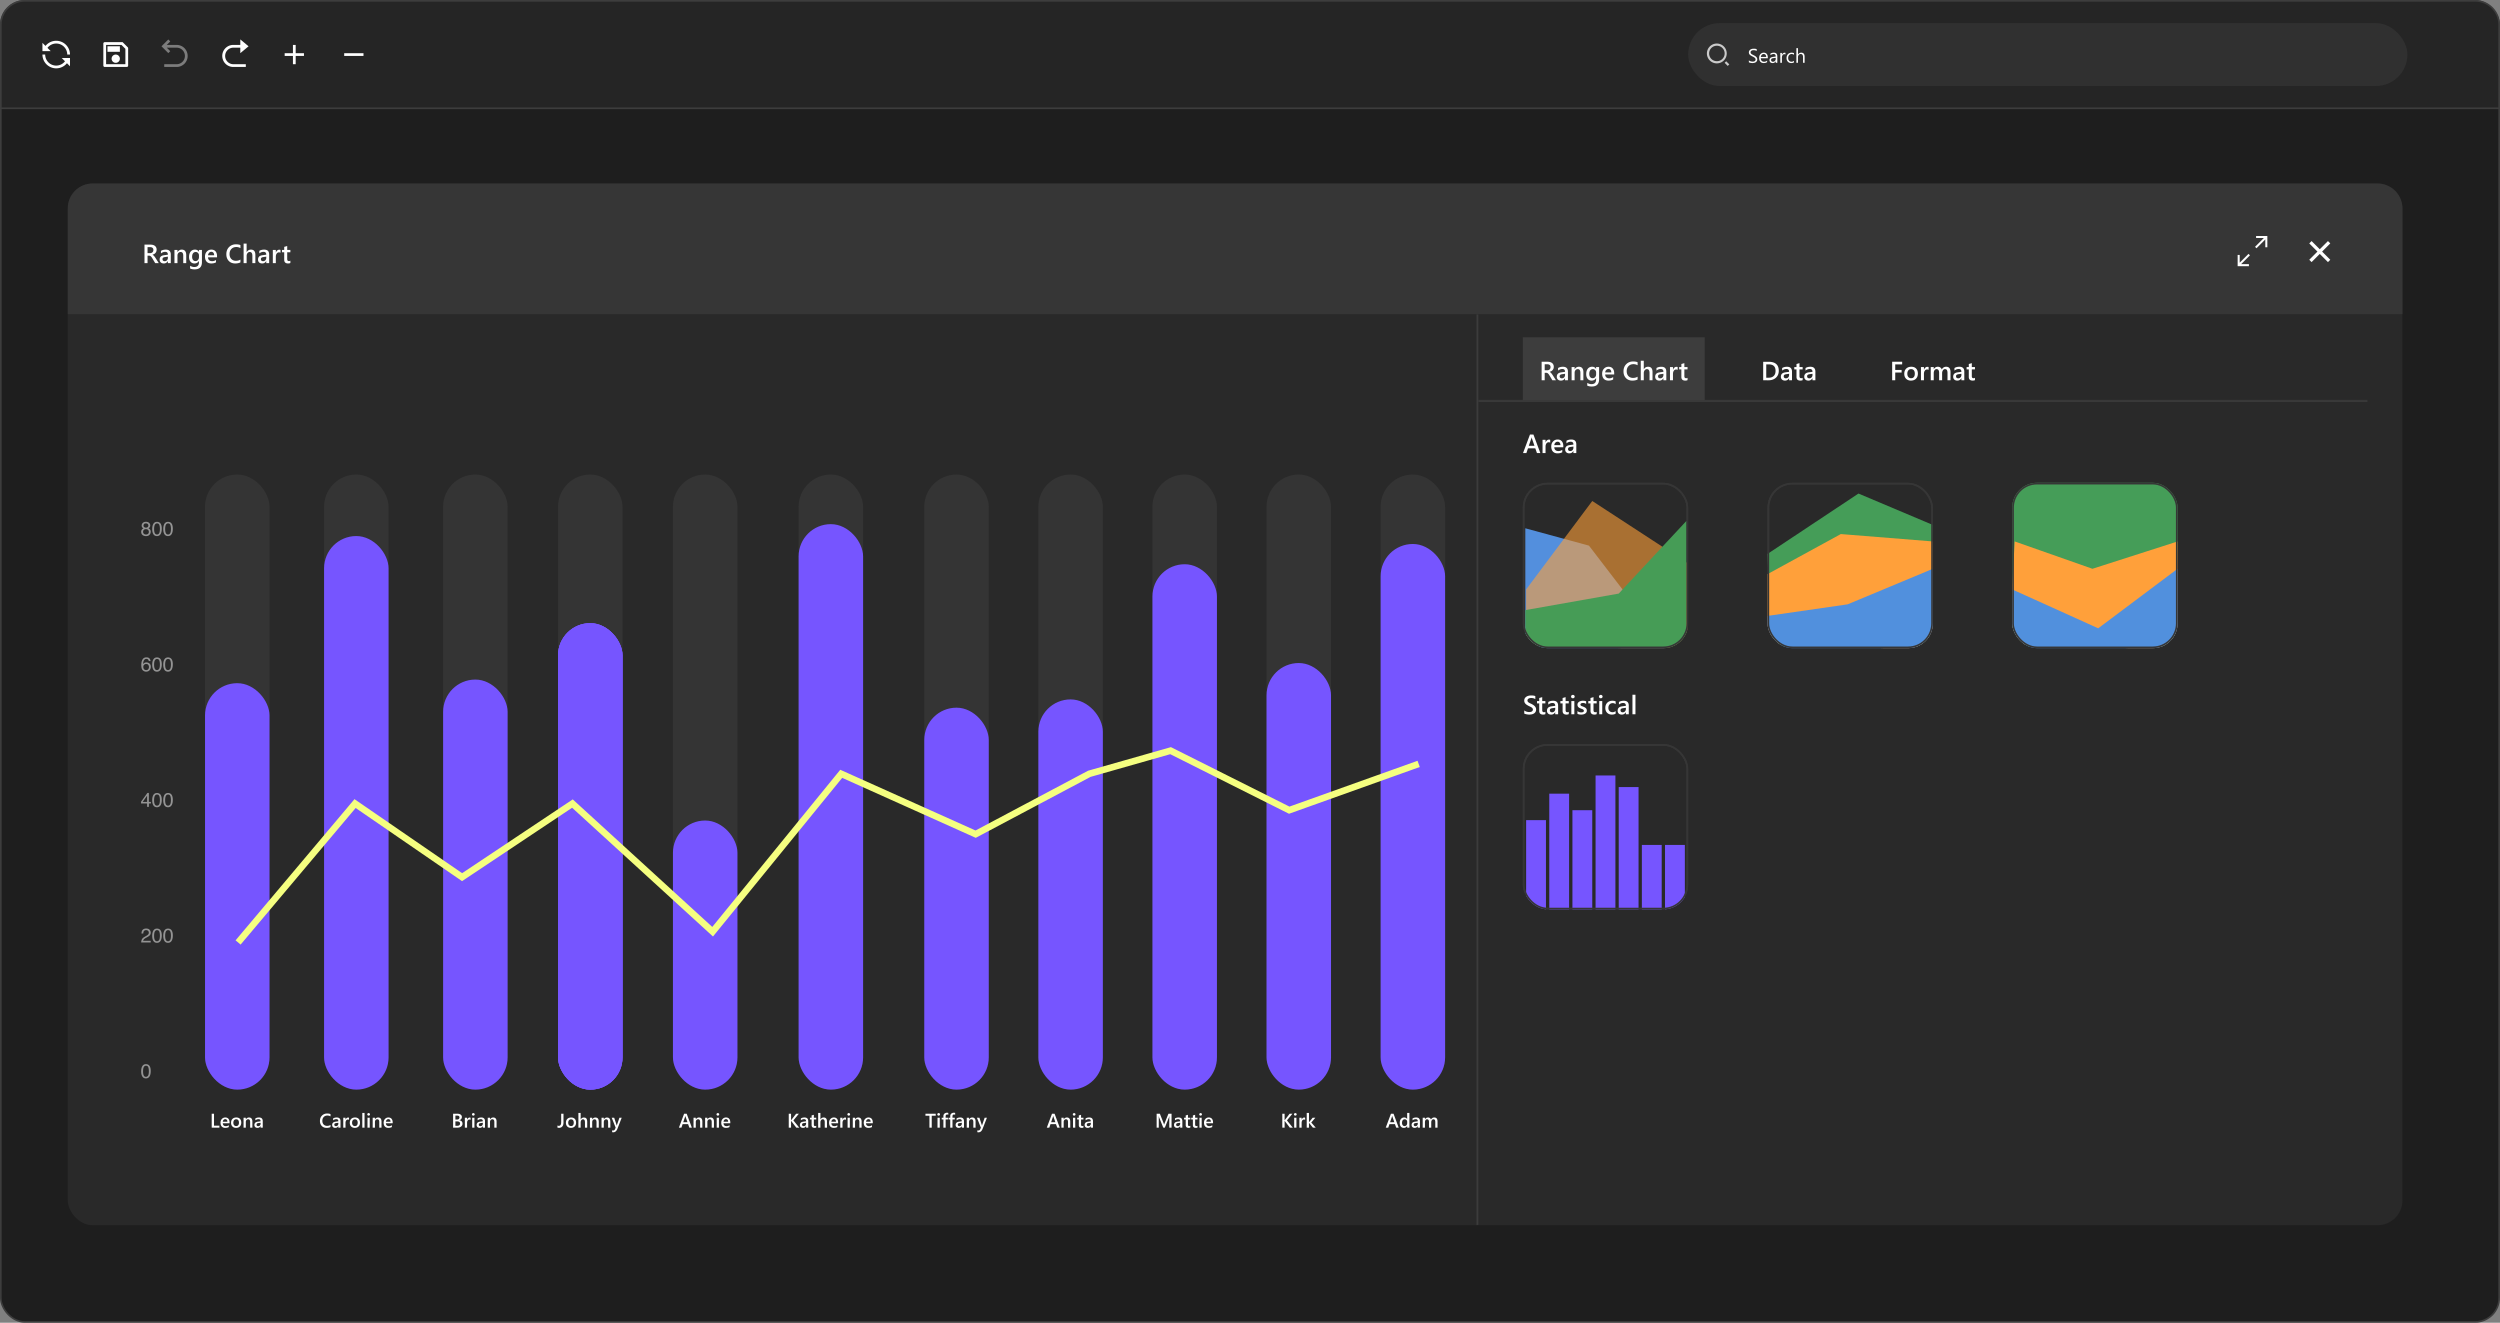 <svg xmlns="http://www.w3.org/2000/svg" width="1512" height="800" fill="none"><rect width="100%" height="100%" fill="#808080" stroke="none"/><rect width="1511" height="799" x=".5" y=".5" fill="#1E1E1E" stroke="#3D3D3D" rx="14.5"/><path fill="#252525" stroke="#3D3D3D" d="M15 .5h1482c8.01 0 14.5 6.492 14.5 14.5v50.5H.5V15C.5 6.992 6.992.5 15 .5Z"/><path fill="#fff" d="M34 26.333a6.66 6.66 0 0 0-5.298 2.62l1.964 1.964h-5v-5l1.85 1.848A8.333 8.333 0 0 1 42.333 33h-1.668A6.667 6.667 0 0 0 34 26.333M27.333 33a6.667 6.667 0 0 0 11.965 4.048l-1.965-1.965h5v5l-1.849-1.849A8.333 8.333 0 0 1 25.666 33zm36.834-5.833v11.666h11.666v-9.31l-2.357-2.356zm-.834-1.667h10.834l3.089 3.09a.83.83 0 0 1 .244.588v10.489c0 .46-.373.833-.833.833H63.333a.833.833 0 0 1-.833-.833V26.333c0-.46.373-.833.833-.833M70 38a2.5 2.5 0 1 1 0-5 2.5 2.5 0 0 1 0 5m-5-10h7.5v3.333H65z"/><path fill="#fff" fill-opacity=".4" d="m100.857 28.833 2.113 2.113-1.179 1.178L97.667 28l4.124-4.125 1.179 1.178-2.113 2.113h5.976a6.667 6.667 0 1 1 0 13.334h-7.5v-1.667h7.5a5 5 0 1 0 0-10z"/><path fill="#fff" d="M145.333 28.833v3.334l5-4.167-5-4.167v3.334h-4.166a6.667 6.667 0 1 0 0 13.333h7.5v-1.667h-7.5a5 5 0 1 1 0-10zm31.834 3.334v-5h1.666v5h5v1.666h-5v5h-1.666v-5h-5v-1.666zm36 0h6.666v1.666h-11.666v-1.666z"/><rect width="435" height="38" x="1021" y="14" fill="#303030" rx="19"/><path fill="#CACACA" d="M1038.33 26.333c3.32 0 6 2.688 6 6s-2.68 6-6 6c-3.31 0-6-2.688-6-6s2.69-6 6-6m0 10.667a4.667 4.667 0 1 0 0-9.333 4.665 4.665 0 0 0-4.66 4.666 4.665 4.665 0 0 0 4.66 4.667m5.66.047 1.89 1.886-.95.943-1.88-1.886z"/><path fill="#fff" d="M1057.71 37.66V36.5c.13.117.29.223.47.316.19.094.39.174.59.24.21.063.41.112.62.147q.315.053.57.053c.61 0 1.06-.111 1.36-.334q.45-.34.45-.973 0-.34-.15-.592c-.1-.167-.24-.32-.41-.457q-.27-.21-.63-.398a60 60 0 0 0-.77-.404c-.3-.149-.57-.3-.82-.451-.26-.153-.48-.32-.67-.504a2.3 2.3 0 0 1-.44-.621 1.9 1.9 0 0 1-.16-.82c0-.384.08-.716.25-.997q.255-.428.66-.703c.28-.184.59-.32.94-.41s.71-.135 1.07-.135c.83 0 1.43.1 1.81.299v1.107c-.5-.343-1.13-.515-1.91-.515-.22 0-.43.023-.65.07q-.315.064-.57.217c-.17.101-.3.232-.41.392s-.16.356-.16.586q0 .322.12.557.12.234.36.428c.15.129.34.254.56.375q.345.181.78.398c.31.148.59.305.86.469s.51.345.71.545q.3.299.48.662t.18.832c0 .414-.08.766-.25 1.055-.16.285-.37.517-.65.697s-.59.309-.95.387a5 5 0 0 1-1.14.123c-.13 0-.29-.012-.49-.035a6 6 0 0 1-.6-.094 6 6 0 0 1-.58-.147 1.8 1.8 0 0 1-.43-.205m11.46-2.42h-4.24q.03 1.002.54 1.547c.35.363.82.545 1.42.545q1.02 0 1.86-.668v.902c-.52.383-1.22.575-2.09.575-.85 0-1.51-.272-2-.815q-.72-.82-.72-2.303c0-.933.26-1.693.79-2.279.53-.59 1.19-.885 1.97-.885q1.185 0 1.83.762c.43.508.64 1.213.64 2.115zm-.98-.814c-.01-.555-.14-.986-.41-1.295-.26-.309-.63-.463-1.09-.463s-.84.162-1.16.486-.51.748-.58 1.272zm6.73 3.574h-.96v-.937h-.02c-.42.718-1.03 1.078-1.85 1.078-.59 0-1.06-.159-1.4-.475q-.51-.474-.51-1.26 0-1.68 1.98-1.957l1.8-.252q0-1.53-1.23-1.529c-.73 0-1.38.246-1.96.738v-.984q.885-.563 2.04-.563c1.41 0 2.11.746 2.11 2.239zm-.96-3.035-1.44.2c-.45.062-.79.173-1.01.333-.23.156-.34.436-.34.838 0 .293.1.533.31.72q.315.276.84.276c.47 0 .87-.166 1.17-.498.32-.336.47-.76.47-1.272zm5.9-1.992c-.16-.13-.41-.194-.72-.194-.41 0-.76.194-1.03.58-.28.387-.41.914-.41 1.582V38h-.97v-6h.97v1.236h.02c.14-.421.34-.75.63-.984.28-.238.59-.358.94-.358q.375 0 .57.083zm5.14 4.752c-.46.277-1.01.416-1.64.416-.86 0-1.55-.278-2.08-.832q-.78-.839-.78-2.168c0-.989.28-1.782.85-2.38.56-.6 1.32-.902 2.26-.902.53 0 1 .098 1.4.293v.985c-.45-.313-.92-.469-1.43-.469-.62 0-1.12.22-1.51.662-.39.438-.59 1.014-.59 1.729 0 .703.18 1.257.55 1.664.37.406.87.609 1.49.609.52 0 1.02-.174 1.48-.522zm6.43.275h-.96v-3.457c0-1.25-.47-1.875-1.4-1.875-.46 0-.86.182-1.18.545q-.48.54-.48 1.389V38h-.96v-8.883h.96v3.88h.02c.46-.759 1.12-1.138 1.97-1.138 1.35 0 2.03.815 2.03 2.444z"/><rect width="1412" height="630" x="41" y="111" fill="#292929" rx="15"/><path fill="#fff" d="M931.586 274h-2.039l-1.008-2.852h-4.406l-.969 2.852h-2.031l4.195-11.203h2.094zm-3.539-4.367-1.555-4.469a5 5 0 0 1-.148-.703h-.032a4.4 4.4 0 0 1-.156.703l-1.539 4.469zm9.523-1.906q-.328-.258-.945-.258-.804 0-1.344.726-.539.728-.539 1.977V274h-1.812v-8h1.812v1.648h.031q.266-.844.813-1.312.555-.477 1.234-.477.492 0 .75.149zm7.914 2.765h-5.453q.032 1.11.68 1.711.655.602 1.797.602 1.281 0 2.351-.766v1.461q-1.093.688-2.89.688-1.766 0-2.774-1.086-1-1.094-1-3.071 0-1.868 1.102-3.039 1.109-1.18 2.75-1.18 1.64 0 2.539 1.055.898 1.055.898 2.93zm-1.75-1.281q-.007-.976-.461-1.516-.453-.546-1.25-.547-.78 0-1.328.571-.538.57-.664 1.492zm9.618 4.789h-1.758v-1.25h-.032q-.827 1.438-2.429 1.438-1.18 0-1.852-.641-.664-.64-.664-1.695 0-2.266 2.61-2.641l2.375-.336q0-1.711-1.625-1.711-1.43 0-2.579.984v-1.586q1.266-.75 2.922-.75 3.032 0 3.032 2.985zm-1.75-3.93-1.68.235q-.781.1-1.18.383-.39.273-.39.968 0 .508.359.836.367.32.977.32.828 0 1.367-.578.547-.585.547-1.468z"/><g clip-path="url(#a)"><rect width="99" height="99" x="921.5" y="292.5" stroke="#363636" rx="14.5"/><path fill="#538FDD" d="m961 330-38.5-10.5V392h86z"/><path fill="#FFA03A" fill-opacity=".6" d="m963 303-40 53.5v34l97.5 2.5v-52.5z"/><path fill="#469C56" d="m979 359 41-44v76.5h-97.5V369z"/></g><rect width="99" height="99" x="921.5" y="292.5" stroke="#363636" rx="14.5"/><g clip-path="url(#b)"><rect width="99" height="99" x="1069.5" y="292.5" stroke="#363636" rx="14.5"/><path fill="#459D58" d="m1124 298.5-55 36.5 2 56h96l2-73.5z"/><path fill="#FFA03A" d="M1113.32 323 1067 348.319v41.206L1169 393v-65.532z"/><path fill="#5190DD" d="m1117.45 365.5-48.45 7V392h100v-48z"/></g><rect width="99" height="99" x="1069.5" y="292.5" stroke="#363636" rx="14.5"/><g clip-path="url(#c)"><rect width="99" height="99" x="1217.5" y="292.5" stroke="#363636" rx="14.5"/><path fill="#459D58" d="M1277.74 292H1215v99h100.39l2.61-99z"/><path fill="#FFA03A" d="m1265.5 344-47-16.532-3.5 62.057L1317 393v-65.532z"/><path fill="#5190DD" d="m1269 380-52-23.5V392h100v-48z"/></g><rect width="99" height="99" x="1217.5" y="292.5" stroke="#363636" rx="14.5"/><path fill="#fff" d="M921.867 431.555v-1.914q.258.234.61.421.359.188.757.321.4.125.797.195.399.07.735.07 1.172 0 1.742-.39.578-.391.578-1.133 0-.399-.195-.687a1.9 1.9 0 0 0-.532-.54 5.3 5.3 0 0 0-.812-.46 34 34 0 0 0-.992-.469 16 16 0 0 1-1.063-.617 4.8 4.8 0 0 1-.859-.688 3 3 0 0 1-.571-.859 2.8 2.8 0 0 1-.203-1.117q0-.79.352-1.368.36-.585.937-.961a4.2 4.2 0 0 1 1.329-.562q.742-.188 1.515-.188 1.758 0 2.563.399v1.836q-.953-.688-2.453-.688-.414 0-.829.078-.405.078-.734.258a1.6 1.6 0 0 0-.523.461 1.13 1.13 0 0 0-.204.68q0 .375.157.648.156.274.453.5.305.227.734.446.438.21 1.008.461.586.304 1.102.64.523.336.914.742.398.406.625.907.234.492.234 1.125 0 .85-.344 1.437a2.76 2.76 0 0 1-.929.953 4.1 4.1 0 0 1-1.336.531 7.5 7.5 0 0 1-1.602.165q-.28 0-.695-.047a8 8 0 0 1-.836-.125 7 7 0 0 1-.813-.196 2.6 2.6 0 0 1-.617-.265m12.781.359q-.531.266-1.398.266-2.328 0-2.328-2.235v-4.523h-1.336V424h1.336v-1.852l1.812-.515V424h1.914v1.422h-1.914v4q0 .71.258 1.016.258.304.86.304.46 0 .796-.265zm7.704.086h-1.758v-1.25h-.032q-.827 1.438-2.429 1.438-1.18 0-1.852-.641-.664-.64-.664-1.695 0-2.266 2.61-2.641l2.375-.336q0-1.711-1.625-1.711-1.43 0-2.579.984v-1.586q1.266-.75 2.922-.75 3.032 0 3.032 2.985zm-1.75-3.93-1.68.235q-.781.1-1.18.383-.39.273-.39.968 0 .508.359.836.367.32.977.32.828 0 1.367-.578.547-.585.547-1.468zm8.187 3.844q-.531.266-1.398.266-2.328 0-2.329-2.235v-4.523h-1.335V424h1.335v-1.852l1.813-.515V424h1.914v1.422h-1.914v4q0 .71.258 1.016.258.304.859.304.46 0 .797-.265zm2.477-9.594q-.445 0-.766-.289a.96.96 0 0 1-.312-.734q0-.445.312-.742.32-.297.766-.297.46 0 .781.297.32.297.32.742a.97.97 0 0 1-.32.726 1.1 1.1 0 0 1-.781.297m.898 9.68h-1.812v-8h1.812zm1.875-.25v-1.68q1.016.774 2.242.774 1.641 0 1.641-.969a.75.75 0 0 0-.141-.461 1.3 1.3 0 0 0-.383-.344 2.8 2.8 0 0 0-.562-.265q-.32-.117-.719-.266a8 8 0 0 1-.89-.414 3 3 0 0 1-.657-.492 1.9 1.9 0 0 1-.39-.633 2.3 2.3 0 0 1-.133-.82q0-.579.273-1.016.274-.445.735-.742a3.4 3.4 0 0 1 1.047-.453 4.7 4.7 0 0 1 1.21-.157q1.11 0 1.985.336v1.586q-.844-.578-1.938-.578-.343 0-.625.071a1.6 1.6 0 0 0-.468.195.94.94 0 0 0-.305.305.7.7 0 0 0-.109.382q0 .258.109.438.11.18.32.32.219.133.516.25.305.11.695.242.516.211.922.43.414.22.703.5.29.273.445.641.157.359.157.859 0 .609-.281 1.063a2.36 2.36 0 0 1-.75.75 3.5 3.5 0 0 1-1.086.437 5.4 5.4 0 0 1-1.29.149q-1.311 0-2.273-.438m11.625.164q-.531.266-1.398.266-2.328 0-2.328-2.235v-4.523h-1.336V424h1.336v-1.852l1.812-.515V424h1.914v1.422h-1.914v4q0 .71.258 1.016.258.304.859.304.46 0 .797-.265zm2.477-9.594q-.445 0-.766-.289a.96.96 0 0 1-.313-.734q0-.445.313-.742.32-.297.766-.297.46 0 .781.297.32.297.32.742a.97.97 0 0 1-.32.726 1.1 1.1 0 0 1-.781.297m.898 9.68h-1.812v-8h1.812zm8.102-.367q-.962.555-2.274.555-1.781 0-2.875-1.11-1.094-1.117-1.094-2.89 0-1.977 1.172-3.172 1.18-1.204 3.149-1.204 1.093 0 1.929.383v1.688q-.836-.625-1.781-.625-1.148 0-1.883.781-.734.774-.734 2.031 0 1.242.688 1.961.695.719 1.859.719.976 0 1.844-.695zm7.945.367h-1.758v-1.25h-.031q-.828 1.438-2.43 1.438-1.179 0-1.851-.641-.664-.64-.664-1.695 0-2.266 2.609-2.641l2.375-.336q0-1.711-1.625-1.711-1.43 0-2.578.984v-1.586q1.266-.75 2.922-.75 3.031 0 3.031 2.985zm-1.75-3.93-1.68.235q-.782.1-1.179.383-.391.273-.391.968 0 .508.359.836.368.32.977.32.828 0 1.367-.578.547-.585.547-1.468zm5.789 3.93h-1.82v-11.844h1.82z"/><g clip-path="url(#d)"><rect width="99" height="99" x="921.5" y="450.5" stroke="#363636" rx="14.5"/><path fill="#7655FF" d="M923 496h12v57h-12zm14-16h12v73h-12zm14 10h12v63h-12zm14-21h12v84h-12zm14 7h12v77h-12zm14 35h12v42h-12zm14 0h12v42h-12z"/></g><rect width="99" height="99" x="921.5" y="450.5" stroke="#363636" rx="14.5"/><mask id="e" fill="#fff"><path d="M86 190h808v551H86z"/></mask><path fill="#3D3D3D" d="M893 190v551h2V190z" mask="url(#e)"/><mask id="f" fill="#fff"><path d="M894 242h538v499H894z"/></mask><path fill="#3D3D3D" d="M894 243h538v-2H894z" mask="url(#f)"/><path fill="#363636" d="M41 126c0-8.284 6.716-15 15-15h1382c8.28 0 15 6.716 15 15v64H41z"/><path fill="#fff" d="M96.04 159.155h-2.173l-1.789-3a5.6 5.6 0 0 0-.476-.703 2.6 2.6 0 0 0-.47-.485 1.5 1.5 0 0 0-.515-.273 2.2 2.2 0 0 0-.633-.086h-.75v4.547h-1.851v-11.203h3.687q.789 0 1.453.187a3.3 3.3 0 0 1 1.157.57q.492.376.765.946.282.563.282 1.32 0 .594-.18 1.094a2.8 2.8 0 0 1-.5.883 3 3 0 0 1-.781.656 4 4 0 0 1-1.024.422v.031q.304.172.531.383.227.203.43.422t.399.5q.202.273.445.64zm-6.806-9.696v3.641h1.547q.43 0 .79-.133.366-.132.632-.383.266-.249.414-.609a2.1 2.1 0 0 0 .149-.805q0-.804-.508-1.257t-1.461-.454zm14.055 9.696h-1.758v-1.25h-.031q-.828 1.437-2.43 1.437-1.179 0-1.851-.64-.664-.641-.664-1.696 0-2.265 2.61-2.64l2.374-.336q0-1.711-1.625-1.711-1.43 0-2.578.984v-1.586q1.266-.75 2.922-.75 3.031 0 3.031 2.985zm-1.75-3.93-1.68.234q-.78.102-1.18.383-.39.274-.39.969 0 .508.36.836.367.32.976.32.828 0 1.367-.578.547-.585.547-1.469zm11.094 3.93h-1.813v-4.508q0-2.242-1.586-2.242-.828 0-1.367.625-.539.617-.539 1.562v4.563h-1.82v-8h1.82v1.328h.031q.899-1.516 2.594-1.516 1.305 0 1.992.852.688.843.688 2.445zm9.5-.641q0 4.406-4.43 4.406-1.562 0-2.726-.523v-1.656q1.312.75 2.492.75 2.851 0 2.851-2.805v-.875h-.031q-.898 1.531-2.703 1.531-1.46 0-2.359-1.062-.891-1.07-.891-2.867 0-2.04.961-3.243t2.641-1.203q1.586 0 2.351 1.297h.031v-1.109h1.813zm-1.797-3.023v-1.039q0-.844-.563-1.438a1.81 1.81 0 0 0-1.39-.601q-1.032 0-1.617.765-.578.758-.578 2.125 0 1.18.554 1.891.562.703 1.485.703.937 0 1.523-.672.586-.68.586-1.734m10.93.156h-5.454q.032 1.11.68 1.711.657.601 1.797.601 1.281 0 2.352-.765v1.461q-1.095.687-2.891.687-1.766 0-2.773-1.086-1-1.093-1-3.07 0-1.868 1.101-3.039 1.11-1.18 2.75-1.18t2.539 1.055.899 2.93zm-1.75-1.281q-.008-.977-.461-1.516-.453-.547-1.25-.547-.782 0-1.328.571-.54.57-.665 1.492zm15.898 4.32q-1.266.656-3.148.656-2.437 0-3.907-1.539-1.468-1.539-1.468-4.039 0-2.687 1.648-4.344 1.656-1.656 4.18-1.656 1.625 0 2.695.461v1.844a4.8 4.8 0 0 0-2.5-.672q-1.82 0-2.953 1.164-1.125 1.165-1.125 3.109 0 1.852 1.055 2.954 1.054 1.093 2.773 1.093 1.586 0 2.75-.75zm9.031.469h-1.812v-4.375q0-2.375-1.586-2.375-.797 0-1.344.687-.547.689-.547 1.758v4.305h-1.82v-11.844h1.82v5.172h.032q.906-1.516 2.593-1.516 2.664 0 2.664 3.258zm8.344 0h-1.758v-1.25H161q-.828 1.437-2.43 1.437-1.179 0-1.851-.64-.664-.641-.664-1.696 0-2.265 2.609-2.64l2.375-.336q0-1.711-1.625-1.711-1.43 0-2.578.984v-1.586q1.266-.75 2.922-.75 3.031 0 3.031 2.985zm-1.75-3.93-1.68.234q-.78.102-1.179.383-.391.274-.391.969 0 .508.359.836.368.32.977.32.828 0 1.367-.578.547-.585.547-1.469zm8.609-2.344q-.327-.258-.945-.257-.804 0-1.344.726-.539.726-.539 1.977v3.828h-1.812v-8h1.812v1.648h.032q.265-.844.812-1.312.555-.477 1.234-.477.494 0 .75.149zm5.969 6.188q-.531.265-1.398.265-2.328 0-2.328-2.234v-4.523h-1.336v-1.422h1.336v-1.852l1.812-.515v2.367h1.914v1.422h-1.914v4q0 .71.258 1.015t.859.305q.462 0 .797-.266zm1194.433-14.241-5.33 5.328-.87-.876 5.32-5.328h-4.69v-1.238h6.81v6.81h-1.24zm-15.48 14.037 5.33-5.328.87.875-5.32 5.328h4.69v1.238h-6.81v-6.809h1.24zm48.43-8.124 4.95-4.949 1.41 1.414-4.95 4.95 4.95 4.949-1.41 1.414-4.95-4.949-4.95 4.949-1.41-1.414 4.95-4.949-4.95-4.95 1.41-1.414z"/><path fill="#3D3D3D" d="M921 204h110v38H921z"/><path fill="#fff" d="M941.039 230h-2.172l-1.789-3a6 6 0 0 0-.476-.703 2.7 2.7 0 0 0-.469-.485 1.6 1.6 0 0 0-.516-.273 2.2 2.2 0 0 0-.633-.086h-.75V230h-1.851v-11.203h3.687a5.3 5.3 0 0 1 1.453.187q.665.187 1.157.571.492.375.765.945.282.563.282 1.32 0 .594-.18 1.094a2.8 2.8 0 0 1-.5.883 3 3 0 0 1-.781.656 4 4 0 0 1-1.024.422v.031q.305.172.531.383.227.203.43.422t.399.5q.202.273.445.641zm-6.805-9.695v3.64h1.547q.43 0 .789-.133.368-.132.633-.382t.414-.61.149-.804q0-.805-.508-1.258t-1.461-.453zM948.289 230h-1.758v-1.25h-.031q-.828 1.438-2.43 1.438-1.179 0-1.851-.641-.664-.64-.664-1.695 0-2.266 2.609-2.641l2.375-.336q0-1.711-1.625-1.711-1.43 0-2.578.984v-1.586q1.266-.75 2.922-.75 3.031 0 3.031 2.985zm-1.75-3.93-1.68.235q-.78.1-1.179.383-.391.273-.391.968 0 .508.359.836.368.32.977.32.828 0 1.367-.578.547-.585.547-1.468zm11.094 3.93h-1.813v-4.508q0-2.242-1.586-2.242-.827 0-1.367.625-.539.616-.539 1.563V230h-1.82v-8h1.82v1.328h.031q.899-1.515 2.594-1.516 1.305 0 1.992.852.688.844.688 2.445zm9.5-.641q0 4.407-4.43 4.407-1.562 0-2.726-.524v-1.656q1.312.75 2.492.75 2.851 0 2.851-2.805v-.875h-.031q-.899 1.532-2.703 1.532-1.46 0-2.359-1.063-.891-1.07-.891-2.867 0-2.04.961-3.242.961-1.203 2.641-1.204 1.586 0 2.351 1.297h.031V222h1.813zm-1.797-3.023v-1.039q0-.844-.563-1.438a1.81 1.81 0 0 0-1.39-.601q-1.032 0-1.617.765-.579.759-.578 2.125 0 1.18.554 1.891.563.703 1.485.703.937 0 1.523-.672.586-.68.586-1.734m10.93.156h-5.454q.032 1.11.68 1.711.657.602 1.797.602a3.96 3.96 0 0 0 2.352-.766v1.461q-1.095.688-2.891.688-1.766 0-2.773-1.086-1-1.095-1-3.071 0-1.868 1.101-3.039 1.11-1.18 2.75-1.18t2.539 1.055.899 2.93zm-1.75-1.281q-.009-.976-.461-1.516-.453-.547-1.25-.547-.782 0-1.328.571-.54.57-.665 1.492zm15.898 4.32q-1.266.657-3.148.657-2.437 0-3.907-1.54-1.468-1.539-1.468-4.039 0-2.687 1.648-4.343 1.656-1.657 4.18-1.657 1.625 0 2.695.461v1.844a4.8 4.8 0 0 0-2.5-.672q-1.82 0-2.953 1.164-1.125 1.164-1.125 3.11 0 1.85 1.055 2.953 1.054 1.093 2.773 1.093 1.586 0 2.75-.75zm9.031.469h-1.812v-4.375q0-2.375-1.586-2.375-.797 0-1.344.688t-.547 1.757V230h-1.82v-11.844h1.82v5.172h.032q.906-1.515 2.593-1.516 2.664 0 2.664 3.258zm8.345 0h-1.76v-1.25h-.03q-.825 1.438-2.43 1.438c-.79 0-1.4-.214-1.85-.641-.44-.427-.67-.992-.67-1.695q0-2.266 2.61-2.641l2.38-.336c0-1.141-.54-1.711-1.63-1.711-.95 0-1.81.328-2.57.984v-1.586c.84-.5 1.81-.75 2.92-.75q3.03 0 3.03 2.985zm-1.75-3.93-1.68.235c-.52.067-.91.195-1.18.383q-.39.273-.39.968 0 .508.36.836c.24.214.57.32.97.32.56 0 1.01-.192 1.37-.578.37-.39.55-.88.55-1.468zm8.61-2.343c-.22-.172-.54-.258-.95-.258-.53 0-.98.242-1.34.726q-.54.728-.54 1.977V230h-1.81v-8h1.81v1.648h.03q.27-.844.81-1.312c.37-.318.79-.477 1.24-.477q.495 0 .75.149zm5.97 6.187c-.36.177-.82.266-1.4.266-1.55 0-2.33-.745-2.33-2.235v-4.523h-1.34V222h1.34v-1.852l1.81-.515V222h1.92v1.422h-1.92v4c0 .474.09.812.26 1.016s.46.304.86.304c.31 0 .57-.088.8-.265zm45.76.086v-11.203h3.24c4.13 0 6.19 1.82 6.19 5.461 0 1.729-.57 3.12-1.72 4.172-1.14 1.047-2.68 1.57-4.61 1.57zm1.85-9.625v8.055h1.49c1.31 0 2.32-.36 3.05-1.078.72-.719 1.09-1.735 1.09-3.047 0-2.62-1.36-3.93-4.07-3.93zM1083.8 230h-1.75v-1.25h-.03q-.84 1.438-2.43 1.438-1.185 0-1.86-.641-.66-.64-.66-1.695 0-2.266 2.61-2.641l2.37-.336q0-1.711-1.62-1.711-1.425 0-2.58.984v-1.586c.85-.5 1.82-.75 2.92-.75q3.03 0 3.03 2.985zm-1.75-3.93-1.67.235c-.53.067-.92.195-1.18.383-.27.182-.4.505-.4.968q0 .508.36.836c.25.214.57.32.98.32.55 0 1.01-.192 1.37-.578q.54-.585.54-1.468zm8.19 3.844c-.35.177-.82.266-1.4.266-1.55 0-2.32-.745-2.32-2.235v-4.523h-1.34V222h1.34v-1.852l1.81-.515V222h1.91v1.422h-1.91v4c0 .474.08.812.26 1.016.17.203.45.304.86.304.3 0 .57-.088.79-.265zm7.71.086h-1.76v-1.25h-.03q-.84 1.438-2.43 1.438c-.79 0-1.41-.214-1.85-.641-.45-.427-.67-.992-.67-1.695q0-2.266 2.61-2.641l2.38-.336c0-1.141-.55-1.711-1.63-1.711q-1.425 0-2.58.984v-1.586c.85-.5 1.82-.75 2.92-.75 2.02 0 3.04.995 3.04 2.985zm-1.75-3.93-1.68.235c-.53.067-.92.195-1.18.383q-.39.273-.39.968c0 .339.12.617.35.836.25.214.58.32.98.32.55 0 1.01-.192 1.37-.578.36-.39.55-.88.55-1.468zm54.23-5.695h-4.19v3.367h3.86v1.57h-3.86V230h-1.86v-11.203h6.05zm5.34 9.813c-1.23 0-2.22-.373-2.96-1.118-.73-.75-1.1-1.742-1.1-2.976 0-1.344.38-2.393 1.15-3.149.77-.755 1.81-1.133 3.11-1.133 1.25 0 2.22.368 2.92 1.102q1.05 1.101 1.05 3.055 0 1.914-1.14 3.07-1.125 1.149-3.03 1.149m.09-6.93q-1.065 0-1.68.742c-.41.495-.62 1.177-.62 2.047q0 1.257.63 1.984c.41.479.97.719 1.67.719.71 0 1.26-.237 1.64-.711.39-.474.58-1.148.58-2.023 0-.881-.19-1.56-.58-2.039-.38-.48-.93-.719-1.64-.719m10.57.469c-.22-.172-.53-.258-.95-.258-.53 0-.98.242-1.34.726q-.54.728-.54 1.977V230h-1.81v-8h1.81v1.648h.03c.18-.562.45-1 .82-1.312q.555-.477 1.23-.477.495 0 .75.149zm13.24 6.273h-1.81v-4.359q0-1.258-.36-1.821-.345-.562-1.2-.562c-.47 0-.87.237-1.21.711-.32.474-.49 1.041-.49 1.703V230h-1.82v-4.508c0-1.489-.52-2.234-1.58-2.234-.49 0-.89.224-1.21.672-.31.448-.47 1.028-.47 1.742V230h-1.81v-8h1.81v1.266h.03c.58-.969 1.42-1.454 2.53-1.454q.825 0 1.44.461c.42.303.7.701.86 1.196.59-1.104 1.47-1.657 2.65-1.657q2.64 0 2.64 3.258zm8.35 0h-1.75v-1.25h-.04q-.825 1.438-2.43 1.438c-.78 0-1.4-.214-1.85-.641q-.66-.64-.66-1.695 0-2.266 2.61-2.641l2.37-.336q0-1.711-1.62-1.711-1.425 0-2.58.984v-1.586c.84-.5 1.82-.75 2.92-.75q3.03 0 3.03 2.985zm-1.75-3.93-1.68.235c-.52.067-.91.195-1.18.383q-.39.273-.39.968 0 .508.36.836c.25.214.57.32.98.32.55 0 1.01-.192 1.37-.578q.54-.585.54-1.468zm8.19 3.844c-.35.177-.82.266-1.4.266-1.55 0-2.33-.745-2.33-2.235v-4.523h-1.33V222h1.33v-1.852l1.82-.515V222h1.91v1.422h-1.91v4c0 .474.08.812.25 1.016.18.203.46.304.86.304.31 0 .58-.088.8-.265z"/><rect width="39" height="372" x="124" y="287" fill="#343434" rx="19.5"/><rect width="39" height="245.815" x="124" y="413.185" fill="#7655FF" rx="19.5"/><path fill="#fff" d="M132.689 682h-4.652v-8.402h1.395v7.224h3.257zm6.147-2.631h-4.09q.024.833.51 1.283.492.452 1.348.452.96 0 1.763-.575v1.096q-.82.516-2.168.516-1.324 0-2.08-.815-.75-.82-.75-2.303 0-1.4.826-2.279.833-.885 2.063-.885t1.904.791.674 2.198zm-1.313-.961q-.005-.732-.345-1.137-.34-.41-.938-.41-.585 0-.996.428-.404.428-.498 1.119zm5.268 3.733q-1.389 0-2.221-.838-.826-.844-.826-2.233 0-1.512.861-2.361.868-.85 2.333-.85 1.405 0 2.191.827.785.825.785 2.291 0 1.435-.85 2.302-.843.862-2.273.862m.064-5.198q-.797 0-1.259.557-.463.557-.463 1.535 0 .943.469 1.488.468.54 1.253.539.804 0 1.231-.533.434-.533.434-1.517 0-.99-.434-1.53-.427-.539-1.231-.539m9.791 5.057h-1.359v-3.381q0-1.681-1.189-1.681-.621 0-1.026.468-.404.463-.404 1.172V682h-1.365v-6h1.365v.996h.023q.674-1.137 1.946-1.137.978 0 1.494.639.516.633.515 1.834zm6.27 0h-1.318v-.938h-.024q-.62 1.079-1.822 1.079-.885 0-1.389-.481-.498-.48-.498-1.271 0-1.7 1.957-1.981l1.782-.252q0-1.283-1.219-1.283-1.073 0-1.934.738v-1.189q.949-.563 2.192-.563 2.273 0 2.273 2.239zm-1.312-2.947-1.26.176q-.587.075-.885.287-.293.205-.293.726 0 .381.27.627.274.24.732.24a1.34 1.34 0 0 0 1.025-.433q.411-.44.411-1.102z"/><rect width="39" height="372" x="196" y="287" fill="#343434" rx="19.5"/><rect width="39" height="334.8" x="196" y="324.2" fill="#7655FF" rx="19.5"/><path fill="#fff" d="M199.896 681.648q-.948.493-2.361.493-1.828 0-2.93-1.155-1.101-1.154-1.101-3.029 0-2.016 1.236-3.258 1.242-1.242 3.135-1.242 1.219 0 2.021.346v1.383a3.6 3.6 0 0 0-1.875-.504q-1.365 0-2.214.873-.844.873-.844 2.332 0 1.388.791 2.215.791.82 2.08.82 1.19 0 2.062-.563zm6.047.352h-1.318v-.938h-.023q-.621 1.079-1.823 1.079-.884 0-1.388-.481-.498-.48-.498-1.271 0-1.7 1.957-1.981l1.781-.252q0-1.283-1.219-1.283-1.072 0-1.933.738v-1.189q.948-.563 2.191-.563 2.274 0 2.273 2.239zm-1.312-2.947-1.26.176q-.586.075-.885.287-.293.205-.293.726 0 .381.27.627.275.24.732.24.621 0 1.026-.433.41-.44.41-1.102zm6.457-1.758q-.246-.193-.709-.193-.603 0-1.008.544-.404.546-.404 1.483V682h-1.36v-6h1.36v1.236h.023q.2-.633.61-.984.416-.357.925-.357.37 0 .563.111zm3.516 4.846q-1.389 0-2.221-.838-.826-.844-.826-2.233 0-1.512.861-2.361.867-.85 2.332-.85 1.407 0 2.191.827.786.825.786 2.291 0 1.435-.85 2.302-.844.862-2.273.862m.064-5.198q-.796 0-1.26.557t-.463 1.535q0 .943.469 1.488.47.54 1.254.539.802 0 1.23-.533.434-.533.434-1.517 0-.99-.434-1.53-.428-.539-1.23-.539M220.48 682h-1.365v-8.883h1.365zm2.461-7.26a.83.83 0 0 1-.574-.217.72.72 0 0 1-.234-.55q0-.335.234-.557a.82.82 0 0 1 .574-.223q.346 0 .586.223a.73.73 0 0 1 .241.557q0 .316-.241.545a.83.83 0 0 1-.586.222m.674 7.26h-1.359v-6h1.359zm7.125 0h-1.359v-3.381q0-1.681-1.19-1.681-.62 0-1.025.468-.404.463-.404 1.172V682h-1.366v-6h1.366v.996h.023q.674-1.137 1.945-1.137.98 0 1.495.639.515.633.515 1.834zm6.744-2.631h-4.089q.023.833.509 1.283.493.452 1.348.452.96 0 1.764-.575v1.096q-.82.516-2.168.516-1.325 0-2.08-.815-.75-.82-.75-2.303 0-1.4.826-2.279.831-.885 2.062-.885t1.905.791.673 2.198zm-1.312-.961q-.006-.732-.346-1.137-.34-.41-.937-.41-.587 0-.996.428-.405.428-.498 1.119z"/><rect width="39" height="372" x="268" y="287" fill="#343434" rx="19.5"/><rect width="39" height="248" x="268" y="411" fill="#7655FF" rx="19.5"/><path fill="#fff" d="M274.037 682v-8.402h2.666q1.219 0 1.928.533.714.533.715 1.389 0 .714-.405 1.242-.404.527-1.119.75v.023q.867.1 1.383.645.522.539.522 1.406 0 1.079-.85 1.746-.849.668-2.145.668zm1.389-7.283v2.39h.902q.726 0 1.137-.339.416-.346.416-.973 0-1.078-1.442-1.078zm0 3.51v2.66h1.189q.78 0 1.201-.358.429-.363.428-.996 0-1.306-1.81-1.306zm9.193-.932q-.246-.193-.709-.193-.603 0-1.008.544-.404.546-.404 1.483V682h-1.359v-6h1.359v1.236h.023q.2-.633.61-.984.416-.357.926-.357.369 0 .562.111zm1.647-2.555a.83.83 0 0 1-.575-.217.72.72 0 0 1-.234-.55q0-.335.234-.557a.82.82 0 0 1 .575-.223q.345 0 .586.223.24.222.24.557 0 .316-.24.545a.83.83 0 0 1-.586.222m.673 7.26h-1.359v-6h1.359zm6.387 0h-1.318v-.938h-.024q-.62 1.079-1.822 1.079-.885 0-1.389-.481-.498-.48-.498-1.271 0-1.7 1.957-1.981l1.782-.252q0-1.283-1.219-1.283-1.072 0-1.934.738v-1.189q.95-.563 2.192-.563 2.273 0 2.273 2.239zm-1.312-2.947-1.26.176q-.587.075-.885.287-.293.205-.293.726 0 .381.27.627.274.24.732.24.621 0 1.026-.433.41-.44.41-1.102zm8.32 2.947h-1.359v-3.381q0-1.681-1.19-1.681-.621 0-1.025.468-.405.463-.405 1.172V682h-1.365v-6h1.365v.996h.024q.674-1.137 1.945-1.137.98 0 1.494.639.516.633.516 1.834z"/><rect width="39" height="372" x="337.5" y="287" fill="#343434" rx="19.5"/><rect width="39" height="282.1" x="337.5" y="376.9" fill="#7655FF" rx="19.5"/><rect width="39" height="282.1" x="337.5" y="376.9" fill="#7655FF" rx="19.5"/><rect width="39" height="282.1" x="337.5" y="376.9" fill="#7655FF" rx="19.5"/><path fill="#fff" d="M340.797 678.988q0 1.495-.738 2.326-.74.827-1.969.827-.574 0-.944-.135v-1.313q.334.23.862.229 1.394 0 1.394-2.156v-5.168h1.395zm4.506 3.153q-1.389 0-2.221-.838-.826-.844-.826-2.233 0-1.512.861-2.361.868-.85 2.332-.85 1.406 0 2.192.827.785.825.785 2.291 0 1.435-.85 2.302-.843.862-2.273.862m.064-5.198q-.796 0-1.26.557-.462.557-.462 1.535 0 .943.468 1.488.47.54 1.254.539.802 0 1.231-.533.433-.533.433-1.517 0-.99-.433-1.53-.429-.539-1.231-.539m9.779 5.057h-1.359v-3.281q0-1.781-1.189-1.781-.599 0-1.008.515-.41.516-.41 1.318V682h-1.366v-8.883h1.366v3.879h.023q.68-1.137 1.945-1.137 1.998 0 1.998 2.444zm6.997 0h-1.36v-3.381q0-1.681-1.189-1.681-.621 0-1.026.468-.404.463-.404 1.172V682h-1.365v-6h1.365v.996h.024q.673-1.137 1.945-1.137.978 0 1.494.639.516.633.516 1.834zm7.007 0h-1.359v-3.381q0-1.681-1.189-1.681-.621 0-1.026.468-.404.463-.404 1.172V682h-1.365v-6h1.365v.996h.023q.674-1.137 1.946-1.137.978 0 1.494.639.515.633.515 1.834zm6.862-6-2.707 6.961q-.844 1.863-2.367 1.863-.429 0-.715-.076v-1.131q.322.106.586.106.76 0 1.136-.75l.405-.985-2.385-5.988h1.506l1.429 4.359q.024.083.106.434h.029q.03-.135.106-.422l1.5-4.371z"/><rect width="39" height="372" x="407" y="287" fill="#343434" rx="19.5"/><rect width="39" height="162.75" x="407" y="496.25" fill="#7655FF" rx="19.5"/><path fill="#fff" d="M418.439 682h-1.529l-.756-2.139h-3.304l-.727 2.139H410.6l3.146-8.402h1.57zm-2.654-3.275-1.166-3.352a4 4 0 0 1-.111-.527h-.024a3.4 3.4 0 0 1-.117.527l-1.154 3.352zm9.006 3.275h-1.359v-3.381q0-1.681-1.19-1.681-.621 0-1.025.468-.405.463-.405 1.172V682h-1.365v-6h1.365v.996h.024q.674-1.137 1.945-1.137.98 0 1.494.639.516.633.516 1.834zm7.008 0h-1.36v-3.381q0-1.681-1.189-1.681-.621 0-1.025.468-.405.463-.405 1.172V682h-1.365v-6h1.365v.996h.024q.673-1.137 1.945-1.137.978 0 1.494.639.516.633.516 1.834zm2.349-7.26a.83.83 0 0 1-.574-.217.72.72 0 0 1-.234-.55q0-.335.234-.557a.82.82 0 0 1 .574-.223q.346 0 .586.223a.73.73 0 0 1 .241.557q0 .316-.241.545a.83.83 0 0 1-.586.222m.674 7.26h-1.359v-6h1.359zm6.862-2.631h-4.09q.022.833.51 1.283.492.452 1.347.452.962 0 1.764-.575v1.096q-.82.516-2.168.516-1.324 0-2.08-.815-.75-.82-.75-2.303 0-1.4.826-2.279.832-.885 2.062-.885 1.232 0 1.905.791.674.792.674 2.198zm-1.313-.961q-.006-.732-.346-1.137-.34-.41-.937-.41-.587 0-.996.428-.405.428-.498 1.119z"/><rect width="39" height="372" x="483" y="287" fill="#343434" rx="19.5"/><rect width="39" height="342" x="483" y="317" fill="#7655FF" rx="19.5"/><path fill="#fff" d="M483.395 682h-1.817l-2.924-3.844a2 2 0 0 1-.199-.293h-.023V682h-1.395v-8.402h1.395v3.949h.023q.07-.13.199-.287l2.819-3.662h1.67l-3.299 4.031zm5.431 0h-1.318v-.938h-.024q-.62 1.079-1.822 1.079-.885 0-1.389-.481-.498-.48-.498-1.271 0-1.7 1.957-1.981l1.782-.252q0-1.283-1.219-1.283-1.072 0-1.934.738v-1.189q.95-.563 2.192-.563 2.273 0 2.273 2.239zm-1.312-2.947-1.26.176q-.587.075-.885.287-.293.205-.293.726 0 .381.27.627.274.24.732.24.621 0 1.026-.433.41-.44.41-1.102zm6.14 2.883q-.398.198-1.049.199-1.746 0-1.746-1.676v-3.393h-1.002V676h1.002v-1.389l1.36-.386V676h1.435v1.066h-1.435v3q0 .534.193.762.194.229.645.229.345 0 .597-.2zm6.504.064h-1.359v-3.281q0-1.781-1.19-1.781-.597 0-1.007.515-.411.516-.411 1.318V682h-1.365v-8.883h1.365v3.879h.024q.68-1.137 1.945-1.137 1.998 0 1.998 2.444zm6.733-2.631h-4.09q.023.833.51 1.283.492.452 1.347.452.962 0 1.764-.575v1.096q-.82.516-2.168.516-1.324 0-2.08-.815-.75-.82-.75-2.303 0-1.4.826-2.279.832-.885 2.062-.885 1.232 0 1.905.791.674.792.674 2.198zm-1.313-.961q-.006-.732-.346-1.137-.34-.41-.937-.41-.587 0-.996.428-.405.428-.498 1.119zm6.088-1.113q-.246-.193-.709-.193-.603 0-1.008.544-.404.546-.404 1.483V682h-1.359v-6h1.359v1.236h.023q.2-.633.61-.984.416-.357.926-.357.369 0 .562.111zm1.646-2.555a.83.83 0 0 1-.574-.217.72.72 0 0 1-.234-.55q0-.335.234-.557a.82.82 0 0 1 .574-.223q.346 0 .586.223a.73.73 0 0 1 .241.557q0 .316-.241.545a.83.83 0 0 1-.586.222m.674 7.26h-1.359v-6h1.359zm7.125 0h-1.359v-3.381q0-1.681-1.19-1.681-.62 0-1.025.468-.404.463-.404 1.172V682h-1.365v-6h1.365v.996h.023q.674-1.137 1.946-1.137.978 0 1.494.639.515.633.515 1.834zm6.744-2.631h-4.089q.023.833.509 1.283.493.452 1.348.452.962 0 1.764-.575v1.096q-.82.516-2.168.516-1.324 0-2.08-.815-.75-.82-.75-2.303 0-1.4.826-2.279.832-.885 2.062-.885t1.905.791q.673.792.673 2.198zm-1.312-.961q-.006-.732-.346-1.137-.34-.41-.937-.41-.586 0-.996.428-.405.428-.498 1.119z"/><rect width="39" height="372" x="559" y="287" fill="#343434" rx="19.5"/><rect width="39" height="231" x="559" y="428" fill="#7655FF" rx="19.5"/><path fill="#fff" d="M565.928 674.781h-2.414V682h-1.395v-7.219h-2.408v-1.183h6.217zm1.763-.041a.83.83 0 0 1-.574-.217.72.72 0 0 1-.234-.55q0-.335.234-.557a.82.82 0 0 1 .574-.223q.346 0 .586.223a.73.73 0 0 1 .241.557q0 .316-.241.545a.83.83 0 0 1-.586.222m.674 7.26h-1.359v-6h1.359zm5.174-7.775a1.23 1.23 0 0 0-.627-.159q-.99 0-.99 1.12V676h1.394v1.066h-1.388V682h-1.36v-4.934h-1.025V676h1.025v-.973q0-.949.621-1.494.622-.55 1.553-.551.504 0 .797.112zm4.137 0a1.23 1.23 0 0 0-.627-.159q-.99 0-.99 1.12V676h1.394v1.066h-1.389V682h-1.359v-4.934h-1.025V676h1.025v-.973q0-.949.621-1.494.621-.55 1.553-.551.504 0 .797.112zm5.349 7.775h-1.318v-.938h-.023q-.621 1.079-1.823 1.079-.885 0-1.388-.481-.498-.48-.498-1.271 0-1.7 1.957-1.981l1.781-.252q0-1.283-1.219-1.283-1.072 0-1.933.738v-1.189q.949-.563 2.191-.563 2.273 0 2.273 2.239zm-1.312-2.947-1.26.176q-.586.075-.885.287-.293.205-.293.726 0 .381.27.627.276.24.732.24.621 0 1.026-.433.41-.44.41-1.102zm8.32 2.947h-1.359v-3.381q0-1.681-1.19-1.681-.62 0-1.025.468-.404.463-.404 1.172V682h-1.366v-6h1.366v.996h.023q.674-1.137 1.945-1.137.98 0 1.495.639.515.633.515 1.834zm6.862-6-2.707 6.961q-.844 1.863-2.368 1.863-.427 0-.715-.076v-1.131q.323.106.586.106.762 0 1.137-.75l.404-.985-2.384-5.988h1.506l1.429 4.359q.024.083.106.434h.029q.03-.135.105-.422l1.5-4.371z"/><rect width="39" height="372" x="628" y="287" fill="#343434" rx="19.5"/><rect width="39" height="236" x="628" y="423" fill="#7655FF" rx="19.5"/><path fill="#fff" d="M640.939 682h-1.529l-.756-2.139h-3.304l-.727 2.139H633.1l3.146-8.402h1.57zm-2.654-3.275-1.166-3.352a4 4 0 0 1-.111-.527h-.024a3.4 3.4 0 0 1-.117.527l-1.154 3.352zm9.006 3.275h-1.359v-3.381q0-1.681-1.19-1.681-.621 0-1.025.468-.405.463-.405 1.172V682h-1.365v-6h1.365v.996h.024q.674-1.137 1.945-1.137.98 0 1.494.639.516.633.516 1.834zm2.35-7.26a.83.83 0 0 1-.575-.217.72.72 0 0 1-.234-.55q0-.335.234-.557a.82.82 0 0 1 .575-.223q.345 0 .586.223.24.222.24.557 0 .316-.24.545a.83.83 0 0 1-.586.222m.673 7.26h-1.359v-6h1.359zm4.946-.064q-.399.198-1.049.199-1.746 0-1.746-1.676v-3.393h-1.002V676h1.002v-1.389l1.359-.386V676h1.436v1.066h-1.436v3q0 .534.194.762.192.229.644.229.346 0 .598-.2zm5.777.064h-1.318v-.938h-.024q-.62 1.079-1.822 1.079-.885 0-1.389-.481-.498-.48-.498-1.271 0-1.7 1.957-1.981l1.782-.252q0-1.283-1.219-1.283-1.073 0-1.934.738v-1.189q.95-.563 2.192-.563 2.273 0 2.273 2.239zm-1.312-2.947-1.26.176q-.587.075-.885.287-.293.205-.293.726 0 .381.27.627.274.24.732.24a1.34 1.34 0 0 0 1.025-.433q.411-.44.411-1.102z"/><rect width="39" height="372" x="697" y="287" fill="#343434" rx="19.5"/><rect width="39" height="317.75" x="697" y="341.25" fill="#7655FF" rx="19.5"/><path fill="#fff" d="M708.561 682h-1.383v-5.438q0-.668.082-1.634h-.024a6 6 0 0 1-.228.791L704.5 682h-.961l-2.514-6.234a6 6 0 0 1-.222-.838h-.024q.048.504.047 1.646V682h-1.289v-8.402h1.963l2.209 5.595q.252.645.328.961h.029q.217-.661.352-.984l2.25-5.572h1.893zm6.527 0h-1.318v-.938h-.024q-.62 1.079-1.822 1.079-.885 0-1.389-.481-.498-.48-.498-1.271 0-1.7 1.957-1.981l1.781-.252q0-1.283-1.218-1.283-1.073 0-1.934.738v-1.189q.95-.563 2.191-.563 2.274 0 2.274 2.239zm-1.313-2.947-1.259.176q-.587.075-.885.287-.293.205-.293.726 0 .381.269.627.276.24.733.24a1.34 1.34 0 0 0 1.025-.433q.41-.44.41-1.102zm6.141 2.883q-.399.198-1.049.199-1.746 0-1.746-1.676v-3.393h-1.002V676h1.002v-1.389l1.359-.386V676h1.436v1.066h-1.436v3q0 .534.194.762.194.229.644.229.346 0 .598-.2zm4.336 0q-.398.198-1.049.199-1.746 0-1.746-1.676v-3.393h-1.002V676h1.002v-1.389l1.359-.386V676h1.436v1.066h-1.436v3q0 .534.194.762.194.229.644.229.346 0 .598-.2zm1.857-7.196a.83.83 0 0 1-.574-.217.72.72 0 0 1-.234-.55q0-.335.234-.557a.82.82 0 0 1 .574-.223q.346 0 .586.223.24.222.241.557a.73.73 0 0 1-.241.545.83.83 0 0 1-.586.222m.674 7.26h-1.359v-6h1.359zm6.862-2.631h-4.09q.023.833.509 1.283.493.452 1.348.452.962 0 1.764-.575v1.096q-.82.516-2.168.516-1.324 0-2.08-.815-.75-.82-.75-2.303 0-1.4.826-2.279.832-.885 2.062-.885t1.905.791.674 2.198zm-1.313-.961q-.006-.732-.346-1.137-.34-.41-.937-.41-.586 0-.996.428-.405.428-.498 1.119z"/><rect width="39" height="372" x="766" y="287" fill="#343434" rx="19.5"/><rect width="39" height="258" x="766" y="401" fill="#7655FF" rx="19.5"/><path fill="#fff" d="M781.895 682h-1.817l-2.924-3.844a2 2 0 0 1-.199-.293h-.023V682h-1.395v-8.402h1.395v3.949h.023q.07-.13.199-.287l2.819-3.662h1.67l-3.299 4.031zm1.511-7.26a.83.83 0 0 1-.574-.217.72.72 0 0 1-.234-.55q0-.335.234-.557a.82.82 0 0 1 .574-.223q.346 0 .586.223.24.222.24.557 0 .316-.24.545a.83.83 0 0 1-.586.222m.674 7.26h-1.359v-6h1.359zm5.262-4.705q-.246-.193-.709-.193-.604 0-1.008.544-.404.546-.404 1.483V682h-1.36v-6h1.36v1.236h.023q.2-.633.61-.984.415-.357.925-.357.37 0 .563.111zm6.404 4.705h-1.723l-2.332-2.883h-.023V682h-1.365v-8.883h1.365v5.631h.023l2.204-2.748h1.634l-2.478 2.895z"/><rect width="39" height="372" x="835" y="287" fill="#343434" rx="19.5"/><rect width="39" height="330" x="835" y="329" fill="#7655FF" rx="19.5"/><path fill="#fff" d="M845.939 682h-1.529l-.756-2.139h-3.304l-.727 2.139H838.1l3.146-8.402h1.57zm-2.654-3.275-1.166-3.352a4 4 0 0 1-.111-.527h-.024a3.4 3.4 0 0 1-.117.527l-1.154 3.352zm9.117 3.275h-1.359v-1.02h-.023q-.657 1.161-2.022 1.161-1.107 0-1.775-.803-.662-.809-.662-2.197 0-1.489.732-2.385.738-.897 1.963-.897 1.212 0 1.764.973h.023v-3.715h1.359zm-1.341-2.742v-.785q0-.639-.416-1.084a1.4 1.4 0 0 0-1.061-.446q-.762 0-1.201.569-.434.568-.434 1.576 0 .914.416 1.447.421.528 1.131.527.697 0 1.131-.509.434-.516.434-1.295m7.722 2.742h-1.318v-.938h-.024q-.62 1.079-1.822 1.079-.885 0-1.389-.481-.498-.48-.498-1.271 0-1.7 1.957-1.981l1.782-.252q0-1.283-1.219-1.283-1.072 0-1.934.738v-1.189q.95-.563 2.192-.563 2.273 0 2.273 2.239zm-1.312-2.947-1.26.176q-.587.075-.885.287-.293.205-.293.726 0 .381.27.627.275.24.732.24.621 0 1.026-.433.41-.44.41-1.102zM869.418 682h-1.359v-3.27q0-.943-.27-1.365-.264-.422-.896-.422-.534 0-.909.534-.369.533-.369 1.277V682h-1.365v-3.381q0-1.676-1.184-1.676-.55 0-.908.504-.351.504-.351 1.307V682h-1.36v-6h1.36v.949h.023q.651-1.09 1.893-1.09.62 0 1.084.346.468.34.638.897.669-1.243 1.993-1.243 1.98 0 1.98 2.444z"/><path stroke="#F5FF80" stroke-width="4" d="m144 570 70.748-84 64.726 44.5 66.734-44.5 84.797 77.5 77.772-95.5 81.285 36.5 68.741-36.5 49.172-14 71.751 36L858 462"/><path fill="#fff" fill-opacity=".5" d="M88.264 319.125q.697 0 1.09-.387.392-.392.392-.931 0-.47-.375-.862t-1.142-.392q-.762 0-1.102.392-.34.393-.34.92 0 .592.44.926.438.334 1.037.334m.064 4.154q.733 0 1.213-.392.486-.399.486-1.184 0-.815-.498-1.236t-1.277-.422q-.756 0-1.236.434-.475.427-.475 1.189 0 .655.434 1.137.44.474 1.353.474m-1.5-3.75a2.1 2.1 0 0 1-.685-.439q-.463-.47-.463-1.219 0-.937.68-1.611t1.927-.674q1.207 0 1.893.639.685.632.685 1.482 0 .784-.398 1.272-.224.275-.692.539.522.24.82.55.558.587.557 1.524 0 1.107-.744 1.881-.744.767-2.103.767-1.225 0-2.075-.662-.843-.668-.843-1.933 0-.745.363-1.284.364-.544 1.078-.832m8.098-3.92q1.628 0 2.355 1.342.563 1.038.563 2.842 0 1.711-.51 2.83-.738 1.605-2.414 1.606-1.512 0-2.25-1.313-.615-1.095-.615-2.941 0-1.43.369-2.455.69-1.911 2.502-1.911m-.012 7.659q.82 0 1.307-.727.486-.726.486-2.707 0-1.43-.351-2.35-.352-.925-1.366-.925-.93 0-1.365.879-.428.873-.428 2.578 0 1.283.276 2.062.42 1.19 1.441 1.19m6.691-7.659q1.63 0 2.356 1.342.562 1.038.562 2.842 0 1.711-.509 2.83-.739 1.605-2.414 1.606-1.512 0-2.25-1.313-.616-1.095-.616-2.941 0-1.43.37-2.455.69-1.911 2.501-1.911m-.011 7.659q.82 0 1.306-.727.487-.726.487-2.707 0-1.43-.352-2.35-.351-.925-1.365-.925-.931 0-1.365.879-.428.873-.428 2.578 0 1.283.275 2.062.423 1.19 1.442 1.19M88.51 397.574q1.406 0 1.957.733.555.726.556 1.5h-1.042q-.094-.498-.3-.78-.38-.527-1.154-.527-.885 0-1.406.82-.521.815-.58 2.338.363-.533.914-.797a2.6 2.6 0 0 1 1.125-.234q1.055 0 1.84.674t.785 2.01a3.06 3.06 0 0 1-.744 2.027q-.744.879-2.121.879-1.178 0-2.033-.891-.855-.895-.856-3.012 0-1.564.381-2.654.731-2.086 2.678-2.086m-.076 7.705q.831 0 1.242-.556.416-.563.416-1.325 0-.644-.37-1.224-.368-.586-1.341-.586-.68 0-1.195.451-.51.452-.51 1.359 0 .798.463 1.342.468.54 1.295.539m6.492-7.67q1.628 0 2.355 1.342.563 1.038.563 2.842 0 1.711-.51 2.83-.738 1.605-2.414 1.606-1.512 0-2.25-1.313-.615-1.095-.615-2.941 0-1.43.369-2.455.69-1.911 2.502-1.911m-.012 7.659q.82 0 1.307-.727.486-.726.486-2.707 0-1.43-.351-2.35-.352-.925-1.366-.925-.93 0-1.365.879-.428.873-.428 2.578 0 1.283.276 2.062.42 1.19 1.441 1.19m6.691-7.659q1.63 0 2.356 1.342.562 1.038.562 2.842 0 1.711-.509 2.83-.739 1.605-2.414 1.606-1.512 0-2.25-1.313-.616-1.095-.616-2.941 0-1.43.37-2.455.69-1.911 2.501-1.911m-.011 7.659q.82 0 1.306-.727.487-.726.487-2.707 0-1.43-.352-2.35-.351-.925-1.365-.925-.931 0-1.365.879-.428.873-.428 2.578 0 1.283.275 2.062.423 1.19 1.442 1.19m-12.627 79.761v-3.802l-2.69 3.802zm.017 2.971v-2.051h-3.68v-1.031l3.844-5.332h.891v5.443h1.236v.92H90.04V488zm5.942-8.391q1.628 0 2.355 1.342.563 1.038.563 2.842 0 1.711-.51 2.83-.738 1.605-2.414 1.606-1.512 0-2.25-1.313-.615-1.095-.615-2.941 0-1.43.369-2.455.69-1.911 2.502-1.911m-.012 7.659q.82 0 1.307-.727.486-.726.486-2.707 0-1.43-.351-2.35-.352-.925-1.366-.925-.93 0-1.365.879-.428.873-.428 2.578 0 1.283.276 2.062.42 1.19 1.441 1.19m6.691-7.659q1.63 0 2.356 1.342.562 1.038.562 2.842 0 1.711-.509 2.83-.739 1.605-2.414 1.606-1.512 0-2.25-1.313-.616-1.095-.616-2.941 0-1.43.37-2.455.69-1.911 2.501-1.911m-.011 7.659q.82 0 1.306-.727.487-.726.487-2.707 0-1.43-.352-2.35-.351-.925-1.365-.925-.931 0-1.365.879-.428.873-.428 2.578 0 1.283.275 2.062.423 1.19 1.442 1.19M85.375 570q.06-1.084.445-1.887.393-.802 1.524-1.459l1.125-.65q.756-.44 1.06-.75.48-.486.48-1.113 0-.733-.439-1.161-.439-.433-1.172-.433-1.083 0-1.5.82-.222.44-.246 1.219H85.58q.018-1.096.404-1.787.686-1.22 2.42-1.219 1.441 0 2.104.779.668.78.668 1.735 0 1.008-.71 1.722-.41.417-1.47 1.008l-.803.446a5 5 0 0 0-.902.603q-.586.51-.738 1.131h4.582V570zm9.55-8.391q1.63 0 2.356 1.342.563 1.038.563 2.842 0 1.711-.51 2.83-.738 1.606-2.414 1.606-1.512 0-2.25-1.313-.615-1.096-.615-2.941 0-1.43.369-2.455.69-1.911 2.502-1.911m-.01 7.659q.819 0 1.306-.727.486-.726.486-2.707 0-1.43-.351-2.35-.352-.925-1.366-.925-.93 0-1.365.879-.428.873-.428 2.578 0 1.283.276 2.062.42 1.19 1.441 1.19m6.69-7.659q1.63 0 2.356 1.342.562 1.038.562 2.842 0 1.711-.509 2.83-.739 1.606-2.414 1.606-1.512 0-2.25-1.313-.616-1.096-.616-2.941 0-1.43.37-2.455.69-1.911 2.501-1.911m-.011 7.659q.82 0 1.306-.727.487-.726.487-2.707 0-1.43-.352-2.35-.351-.925-1.365-.925-.931 0-1.365.879-.428.873-.428 2.578 0 1.283.275 2.062.423 1.19 1.442 1.19m-13.348 74.341q1.629 0 2.356 1.342.562 1.038.562 2.842 0 1.711-.51 2.83-.738 1.606-2.414 1.606-1.512 0-2.25-1.313-.615-1.096-.615-2.941 0-1.43.37-2.455.69-1.911 2.501-1.911m-.012 7.659q.82 0 1.307-.727.486-.726.486-2.707 0-1.43-.351-2.35-.352-.925-1.365-.925-.933 0-1.366.879-.427.873-.427 2.578 0 1.283.275 2.062.422 1.19 1.441 1.19"/><defs><clipPath id="a"><rect width="100" height="100" x="921" y="292" fill="#fff" rx="15"/></clipPath><clipPath id="b"><rect width="100" height="100" x="1069" y="292" fill="#fff" rx="15"/></clipPath><clipPath id="c"><rect width="100" height="100" x="1217" y="292" fill="#fff" rx="15"/></clipPath><clipPath id="d"><rect width="100" height="100" x="921" y="450" fill="#fff" rx="15"/></clipPath></defs></svg>